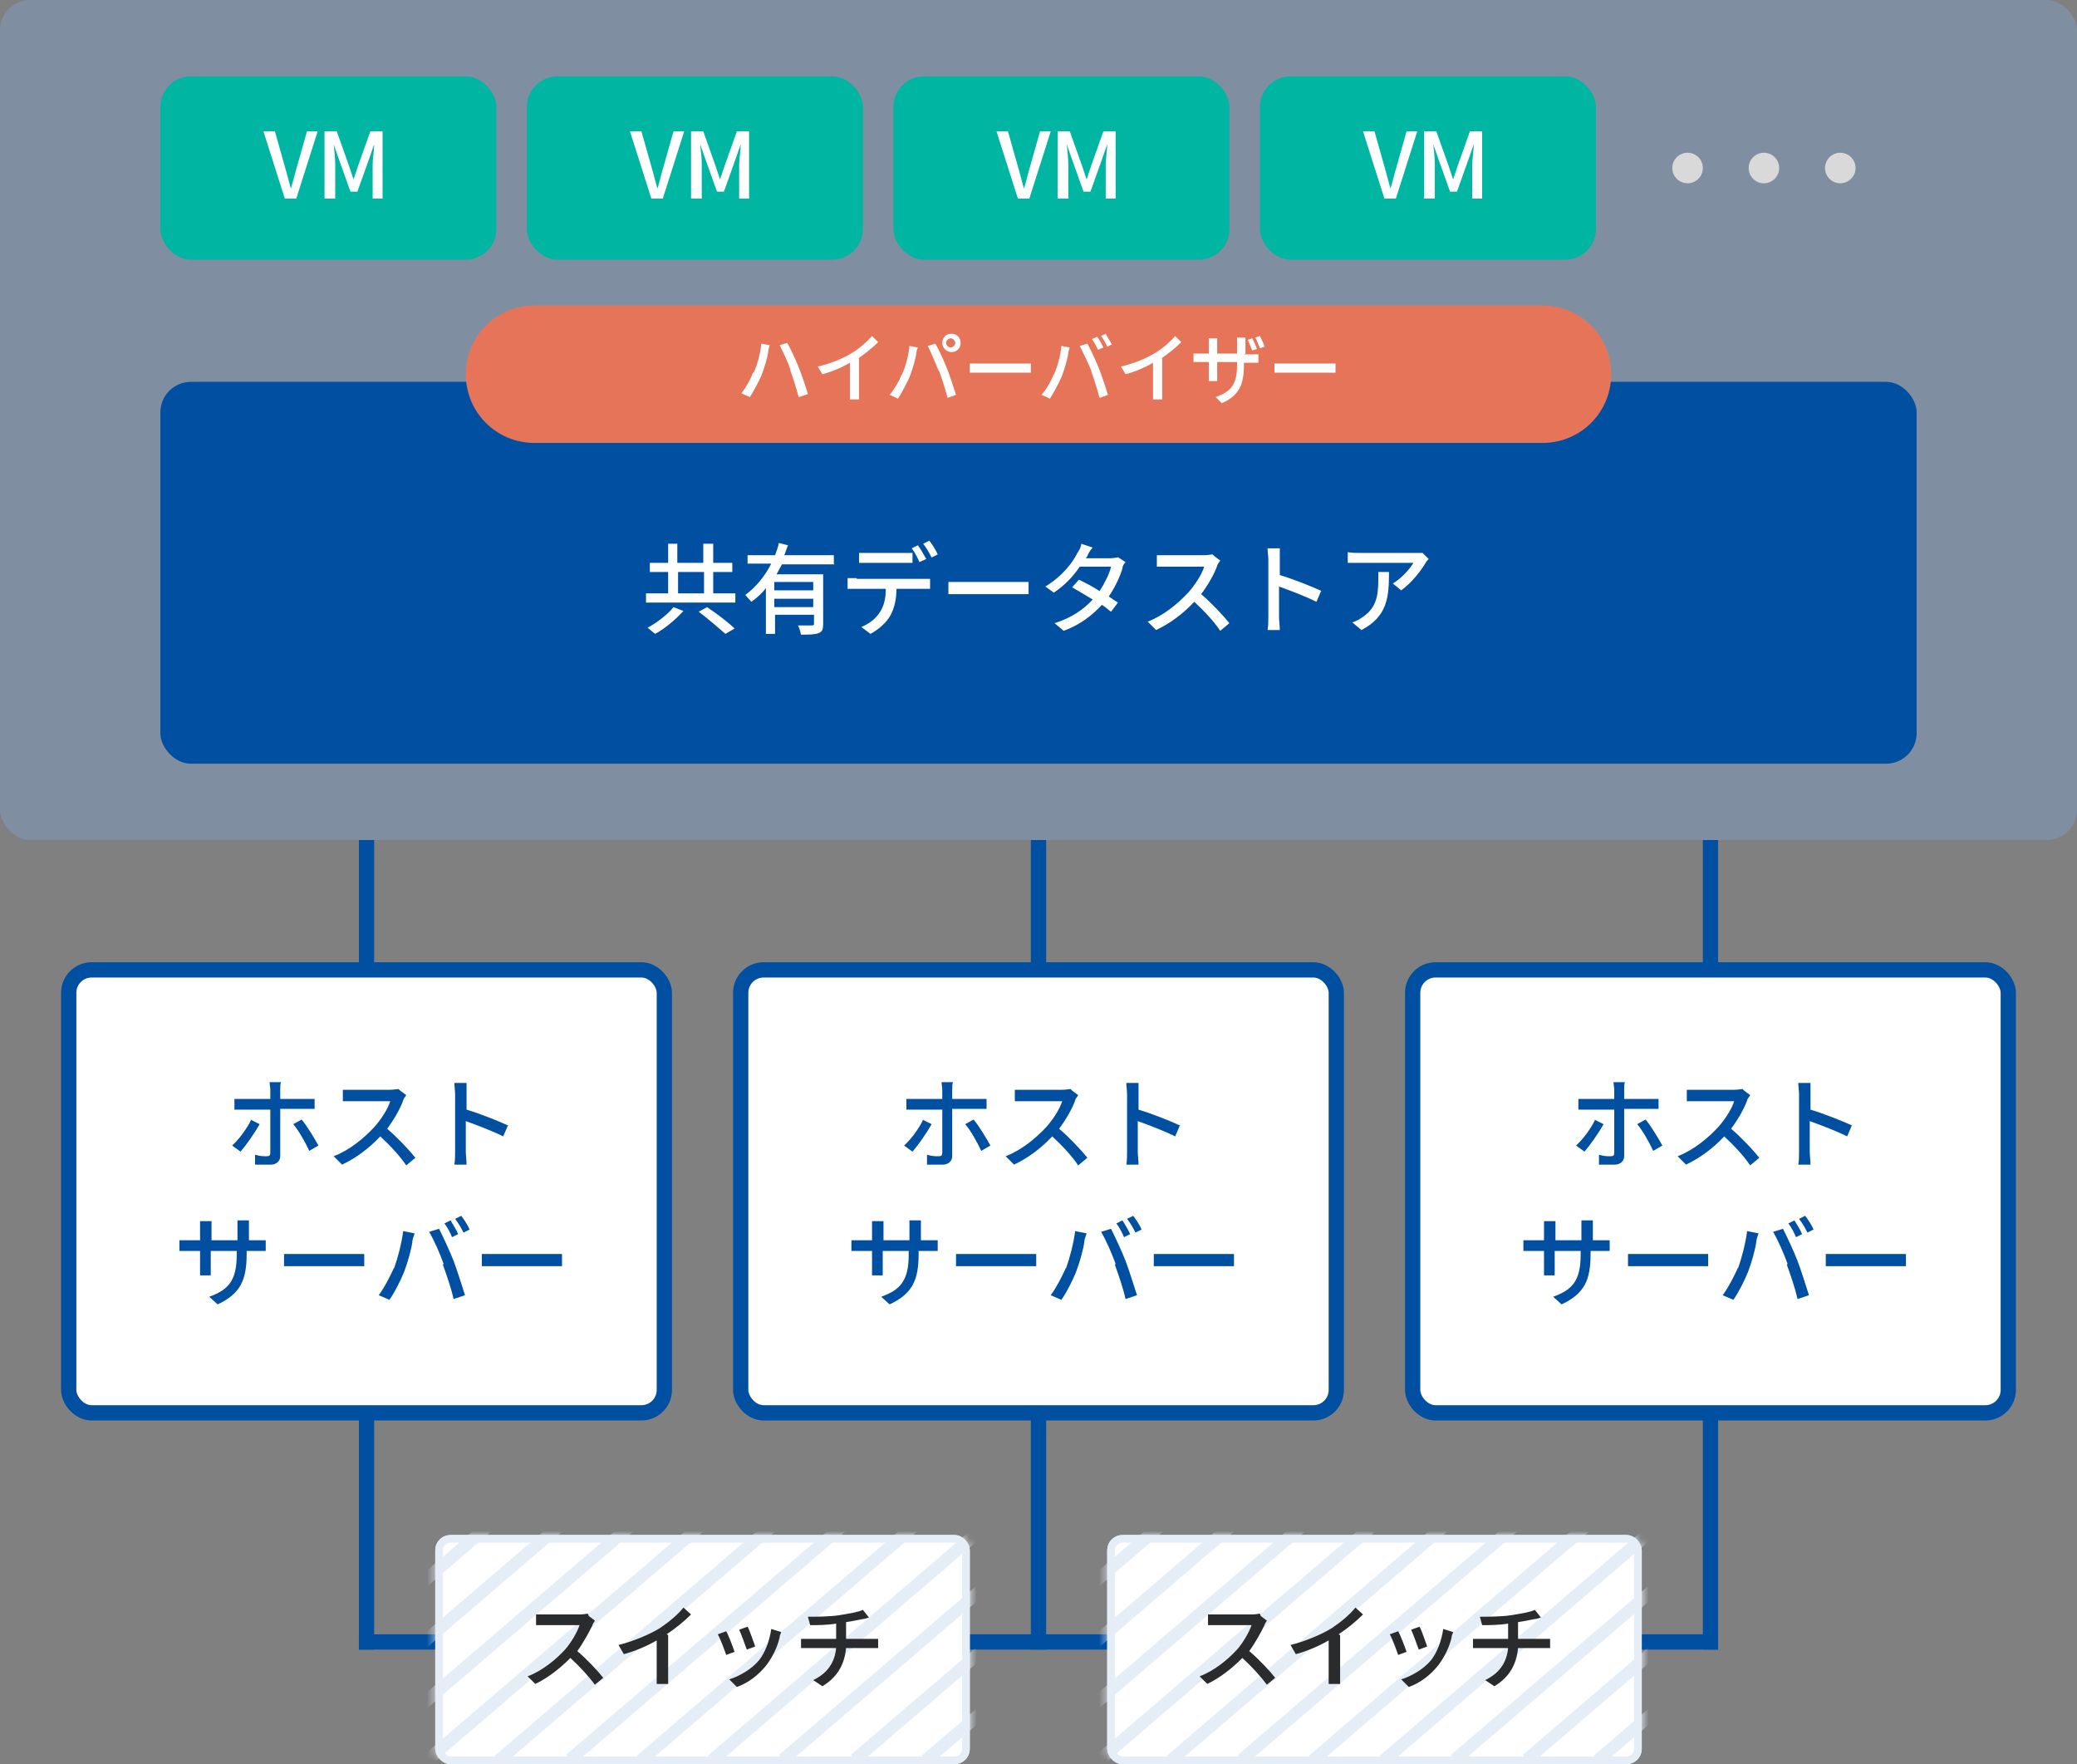 <?xml version="1.0" encoding="UTF-8"?>
<svg id="_レイヤー_1" data-name="レイヤー_1" xmlns="http://www.w3.org/2000/svg" width="272" height="231" version="1.1" xmlns:xlink="http://www.w3.org/1999/xlink" viewBox="0 0 272 231">
  <rect x="0" y="0" width="272" height="231" fill="#808080" stroke="none"/>
  <!-- Generator: Adobe Illustrator 29.3.1, SVG Export Plug-In . SVG Version: 2.1.0 Build 151)  -->
  <defs>
    <style>
      .st0 {
        fill: #e67459;
      }

      .st1 {
        mask: url(#mask-1);
      }

      .st2, .st3 {
        fill: #fff;
      }

      .st4 {
        mask: url(#mask);
      }

      .st3 {
        stroke: #004fa1;
        stroke-width: 2px;
      }

      .st5 {
        fill: #004fa1;
      }

      .st6 {
        fill: #00b5a1;
      }

      .st7 {
        fill: #e5edf6;
      }

      .st8 {
        fill: #7f8fa1;
      }

      .st9 {
        fill: #292b2d;
      }

      .st10 {
        fill: none;
        stroke: #e5edf6;
      }

      .st11 {
        fill: #d9d9d9;
      }
    </style>
    <mask id="mask" x="-9.6" y="168" width="203.7" height="63" maskUnits="userSpaceOnUse">
      <g id="mask0_2654_125261">
        <rect class="st6" x="57" y="201" width="70" height="30" rx="2" ry="2"/>
      </g>
    </mask>
    <mask id="mask-1" x="78.4" y="168" width="203.7" height="63" maskUnits="userSpaceOnUse">
      <g id="mask1_2654_125261">
        <rect class="st6" x="145" y="201" width="70" height="30" rx="2" ry="2"/>
      </g>
    </mask>
  </defs>
  <rect class="st5" x="47" y="38" width="2" height="178"/>
  <rect class="st5" x="135" y="38" width="2" height="178"/>
  <rect class="st5" x="223" y="38" width="2" height="178"/>
  <rect class="st5" x="47" y="214" width="178" height="2"/>
  <rect class="st8" width="272" height="110" rx="4" ry="4"/>
  <rect class="st5" x="21" y="50" width="230" height="50" rx="4" ry="4"/>
  <path class="st2" d="M88.2,79.5c-.7.9-2.1,2-3.4,2.7.3.2.7.6,1,.8,1.3-.7,2.7-1.9,3.7-3l-1.3-.5ZM91.5,80.1c1.2.9,2.7,2.2,3.5,2.9l1.2-.7c-.8-.8-2.4-2-3.6-2.8l-1.1.6ZM88.8,74.9h3.4v2.8h-3.4v-2.8ZM93.4,77.7v-2.8h2.5v-1.2h-2.5v-2.5h-1.3v2.5h-3.4v-2.5h-1.2v2.5h-2.4v1.2h2.4v2.8h-2.9v1.2h11.7v-1.2h-2.9ZM106.5,77.3h-5.1v-1.1h5.1v1.1ZM101.4,79.5v-1.1h5.1v1.1h-5.1ZM109.2,73.8v-1.1h-6.5c.2-.4.3-.9.5-1.3l-1.2-.3c-.1.5-.3,1.1-.5,1.6h-3.6v1.1h3.1c-.8,1.6-2,3.1-3.4,4.1.2.2.6.7.8.9.7-.5,1.4-1.1,1.9-1.8v6h1.2v-2.5h5.1v1.1c0,.2,0,.3-.3.3-.2,0-1,0-1.8,0,.2.3.3.8.4,1.2,1.1,0,1.8,0,2.3-.2.5-.2.6-.5.6-1.2v-6.5h-6.1c.2-.4.5-.9.7-1.3h6.9ZM121.3,73.2c-.3-.5-.7-1.3-1.1-1.8l-.8.4c.4.5.8,1.3,1,1.8l.9-.4ZM118.2,73.7c.4,0,.9,0,1.3,0v-1.3c-.4,0-.9,0-1.3,0h-4.4c-.4,0-.9,0-1.3,0v1.3c.4,0,.8,0,1.3,0h4.4ZM112.2,75.7c-.4,0-.8,0-1.2,0v1.4c.4,0,.8,0,1.2,0h3.8c0,1.2-.2,2.2-.8,3.1-.5.8-1.4,1.5-2.4,1.9l1.2.9c1.1-.6,2.1-1.5,2.6-2.4.5-.9.8-2.1.8-3.5h3.3c.3,0,.8,0,1.1,0v-1.3c-.3,0-.8,0-1.1,0h-8.5ZM120.9,71.2c.4.5.8,1.2,1.1,1.8l.8-.4c-.2-.5-.7-1.3-1.1-1.8l-.8.4ZM124.3,77.8c.4,0,1.2,0,1.9,0h7.1c.6,0,1.2,0,1.4,0v-1.6c-.3,0-.8,0-1.5,0h-7.1c-.7,0-1.5,0-1.9,0v1.6ZM146.4,73c-.2,0-.6.1-1,.1h-3.2l.2-.3c.1-.3.4-.8.7-1.1l-1.5-.5c0,.4-.3.9-.5,1.2-.6,1.2-1.9,3-4.2,4.4l1.1.8c1.4-.9,2.6-2.2,3.4-3.4h4.1c-.2.9-.8,2.1-1.5,3.2-.9-.6-1.9-1.1-2.7-1.5l-.9,1c.7.4,1.7,1,2.7,1.6-1.1,1.2-2.7,2.4-5,3.1l1.2,1c2.2-.8,3.8-2.1,5-3.4.5.3.9.7,1.2.9l.9-1.2c-.3-.2-.8-.5-1.2-.8.9-1.3,1.5-2.7,1.8-3.7,0-.3.2-.6.4-.8l-1.1-.7ZM158.8,72.6c-.2,0-.6.1-1.1.1h-4.8c-.4,0-1.2,0-1.4,0v1.5c.2,0,.9,0,1.4,0h4.8c-.3,1-1.2,2.4-2.1,3.4-1.3,1.4-3.2,3-5.3,3.8l1.1,1.1c1.9-.9,3.6-2.2,5-3.7,1.3,1.2,2.6,2.6,3.4,3.8l1.2-1c-.8-1-2.4-2.7-3.7-3.8.9-1.2,1.7-2.6,2.1-3.7,0-.2.3-.5.4-.7l-.8-.6ZM173.1,77.4c-1.3-.6-3.8-1.6-5.5-2.1v-2c0-.5,0-1,0-1.5h-1.6c0,.4.1,1,.1,1.5v7.5c0,.5,0,1.2-.1,1.7h1.6c0-.5-.1-1.3-.1-1.7v-4c1.4.5,3.5,1.3,4.9,2l.6-1.4ZM180.5,74.9c0,.4,0,.7,0,1,0,2.2-.3,3.8-2.2,5-.4.3-.9.5-1.2.6l1.2,1c3.4-1.8,3.6-4.3,3.6-7.6h-1.5ZM186.4,72.4c-.2,0-.8,0-1.1,0h-7.3c-.5,0-1,0-1.5-.1v1.4c.6,0,1,0,1.5,0h7.1c-.4.7-1.5,2-2.7,2.7l1.1.9c1.4-1,2.6-2.6,3.2-3.6.1-.2.3-.4.4-.5l-.8-.8Z"/>
  <path class="st0" d="M70,40h132c5,0,9,4,9,9h0c0,5-4,9-9,9H70c-5,0-9-4-9-9h0c0-5,4-9,9-9Z"/>
  <path class="st2" d="M98.6,48.8c-.3.9-.9,1.9-1.5,2.7l1.1.5c.5-.8,1.1-1.9,1.5-2.8.4-1,.8-2.4.9-3.1,0-.2.1-.6.2-.9l-1.1-.2c-.1,1.2-.5,2.7-1,3.8ZM103.5,48.5c.4,1.1.8,2.4,1.1,3.5l1.2-.4c-.3-1-.8-2.5-1.2-3.5-.4-1-1.1-2.5-1.5-3.2l-1,.3c.4.8,1.1,2.2,1.4,3.2ZM112.3,47c1-.7,1.9-1.4,2.7-2.2l-.8-.8c-.6.7-1.6,1.6-2.6,2.2-1.1.7-2.8,1.4-4.5,1.8l.6,1c1.2-.3,2.6-.9,3.6-1.5v3.6c0,.4,0,1,0,1.2h1.2c0-.2,0-.8,0-1.2v-4.2ZM123.9,44.9c0-.3.3-.6.6-.6s.6.3.6.6-.3.6-.6.6-.6-.3-.6-.6ZM123.4,44.9c0,.6.5,1.2,1.2,1.2s1.2-.5,1.2-1.2-.5-1.2-1.2-1.2-1.2.5-1.2,1.2ZM118.1,49c-.3.8-.9,1.9-1.6,2.7l1.1.5c.5-.8,1.1-1.9,1.5-2.8.4-1,.8-2.4.9-3.1,0-.2.1-.6.2-.8l-1.1-.2c-.1,1.2-.5,2.7-1,3.8ZM123,48.6c.4,1.1.8,2.4,1.1,3.5l1.1-.4c-.3-.9-.8-2.5-1.2-3.5-.4-1-1.1-2.5-1.5-3.2l-1,.3c.4.8,1,2.2,1.4,3.2ZM127,48.8c.3,0,.9,0,1.5,0h5.4c.4,0,.9,0,1.1,0v-1.2c-.2,0-.6,0-1.1,0h-5.4c-.5,0-1.2,0-1.5,0v1.2ZM143.7,44.1l-.7.3c.3.4.6,1,.8,1.4l.7-.3c-.2-.4-.5-1-.8-1.4ZM144.8,43.7l-.6.3c.3.4.6.9.8,1.4l.6-.3c-.2-.4-.6-1-.8-1.4ZM138,49c-.3.8-.9,1.9-1.6,2.7l1.1.5c.5-.8,1.1-1.9,1.5-2.8.4-1,.8-2.4.9-3.1,0-.2.1-.6.2-.8l-1.1-.2c-.1,1.2-.5,2.7-1,3.8ZM142.9,48.6c.4,1.1.8,2.4,1.1,3.5l1.1-.4c-.3-.9-.8-2.5-1.2-3.5-.4-1-1.1-2.5-1.5-3.2l-1,.3c.4.8,1.1,2.2,1.5,3.2ZM152,47c1-.7,1.9-1.4,2.7-2.2l-.8-.8c-.6.7-1.6,1.6-2.6,2.2-1.1.7-2.8,1.4-4.5,1.8l.6,1c1.2-.3,2.6-.9,3.6-1.5v3.6c0,.4,0,1,0,1.2h1.2c0-.2,0-.8,0-1.2v-4.2ZM165.6,45.4c-.1-.4-.4-1-.6-1.4l-.6.2c.2.4.4.9.6,1.4l.6-.2ZM164.6,45.7c-.1-.4-.4-1-.6-1.4l-.6.2c.2.4.4,1,.6,1.4l.6-.2ZM163.1,46.3v-1.2c0-.4,0-.7,0-.9h-1.1c0,.1,0,.5,0,.9v1.2h-2.6v-1.2c0-.4,0-.7,0-.8h-1.1c0,.1,0,.5,0,.8v1.2h-1c-.5,0-.9,0-1,0v1.1c.2,0,.6,0,1,0h1v1.5c0,.4,0,.8,0,1h1.1c0-.1,0-.6,0-1v-1.5h2.6v.4c0,2.7-.9,3.5-2.8,4.2l.8.8c2.3-1,2.9-2.5,2.9-5v-.3h.9c.5,0,.8,0,1,0v-1.1c-.2,0-.5,0-1,0h-.9ZM166.9,48.8c.3,0,.9,0,1.5,0h5.4c.4,0,.9,0,1.1,0v-1.2c-.2,0-.6,0-1.1,0h-5.4c-.5,0-1.2,0-1.5,0v1.2Z"/>
  <rect class="st6" x="21" y="10" width="44" height="24" rx="4" ry="4"/>
  <path class="st2" d="M37.2,26h1.6l2.8-8.8h-1.4l-1.3,4.6c-.3,1-.5,1.9-.8,2.9h0c-.3-1-.5-1.9-.8-2.9l-1.3-4.6h-1.5l2.8,8.8ZM42.7,26h1.2v-4.4c0-.8-.1-1.9-.2-2.7h0l.7,2,1.5,4.2h.9l1.5-4.2.7-2h0c0,.8-.2,1.9-.2,2.7v4.4h1.3v-8.8h-1.6l-1.6,4.5c-.2.6-.4,1.2-.6,1.8h0c-.2-.6-.4-1.2-.6-1.8l-1.6-4.5h-1.6v8.8Z"/>
  <rect class="st6" x="69" y="10" width="44" height="24" rx="4" ry="4"/>
  <path class="st2" d="M85.2,26h1.6l2.8-8.8h-1.4l-1.3,4.6c-.3,1-.5,1.9-.8,2.9h0c-.3-1-.5-1.9-.8-2.9l-1.3-4.6h-1.5l2.8,8.8ZM90.7,26h1.2v-4.4c0-.8-.1-1.9-.2-2.7h0l.7,2,1.5,4.2h.9l1.5-4.2.7-2h0c0,.8-.2,1.9-.2,2.7v4.4h1.3v-8.8h-1.6l-1.6,4.5c-.2.6-.4,1.2-.6,1.8h0c-.2-.6-.4-1.2-.6-1.8l-1.6-4.5h-1.6v8.8Z"/>
  <rect class="st6" x="117" y="10" width="44" height="24" rx="4" ry="4"/>
  <rect class="st6" x="165" y="10" width="44" height="24" rx="4" ry="4"/>
  <path class="st2" d="M133.2,26h1.6l2.8-8.8h-1.4l-1.3,4.6c-.3,1-.5,1.9-.8,2.9h0c-.3-1-.5-1.9-.8-2.9l-1.3-4.6h-1.5l2.8,8.8ZM138.7,26h1.2v-4.4c0-.8-.1-1.9-.2-2.7h0l.7,2,1.5,4.2h.9l1.5-4.2.7-2h0c0,.8-.2,1.9-.2,2.7v4.4h1.3v-8.8h-1.6l-1.6,4.5c-.2.6-.4,1.2-.6,1.8h0c-.2-.6-.4-1.2-.6-1.8l-1.6-4.5h-1.6v8.8Z"/>
  <path class="st2" d="M181.2,26h1.6l2.8-8.8h-1.4l-1.3,4.6c-.3,1-.5,1.9-.8,2.9h0c-.3-1-.5-1.9-.8-2.9l-1.3-4.6h-1.5l2.8,8.8ZM186.7,26h1.2v-4.4c0-.8-.1-1.9-.2-2.7h0l.7,2,1.5,4.2h.9l1.5-4.2.7-2h0c0,.8-.2,1.9-.2,2.7v4.4h1.3v-8.8h-1.6l-1.6,4.5c-.2.6-.4,1.2-.6,1.8h0c-.2-.6-.4-1.2-.6-1.8l-1.6-4.5h-1.6v8.8Z"/>
  <circle class="st11" cx="221" cy="22" r="2"/>
  <circle class="st11" cx="231" cy="22" r="2"/>
  <circle class="st11" cx="241" cy="22" r="2"/>
  <rect class="st3" x="9" y="127" width="78" height="58" rx="3" ry="3"/>
  <path class="st5" d="M32.9,146.6c-.5,1.1-1.6,2.6-2.5,3.4l1.1.8c.7-.8,1.9-2.5,2.5-3.6l-1.2-.6ZM40.1,145.2c.3,0,.8,0,1.1,0v-1.3c-.3,0-.8,0-1.2,0h-3.3v-1.2c0-.3,0-.8.1-1h-1.5c0,.2.1.7.1,1v1.2h-3.5c-.4,0-.8,0-1.2,0v1.4c.4,0,.8,0,1.2,0h3.5c0,.7,0,5,0,5.6,0,.4-.1.5-.5.5s-.9,0-1.5-.2v1.3c.7,0,1.5,0,2.1,0s1.2-.4,1.2-1.1v-6.2h3.3ZM38.4,147.2c.7.8,1.6,2.4,2.1,3.5l1.2-.7c-.5-.9-1.5-2.6-2.2-3.4l-1.1.6ZM52.2,142.6c-.2,0-.7.1-1.1.1h-4.8c-.4,0-1.2,0-1.4,0v1.5c.2,0,.9,0,1.4,0h4.8c-.3,1-1.2,2.4-2.1,3.4-1.3,1.4-3.2,3-5.3,3.8l1.1,1.1c1.9-.9,3.6-2.2,5-3.7,1.3,1.2,2.6,2.6,3.4,3.8l1.2-1c-.8-1-2.4-2.7-3.7-3.8.9-1.2,1.7-2.6,2.1-3.7,0-.2.3-.5.4-.7l-.8-.6ZM66.6,147.4c-1.3-.6-3.8-1.6-5.5-2.1v-2c0-.5,0-1,0-1.5h-1.6c0,.4.1,1,.1,1.5v7.5c0,.5,0,1.2-.1,1.7h1.6c0-.5-.1-1.3-.1-1.7v-4c1.4.5,3.5,1.3,4.9,2l.6-1.4ZM32.6,162.4v-1.5c0-.5,0-.9,0-1.1h-1.5c0,.2,0,.6,0,1.1v1.5h-3.4v-1.5c0-.5,0-.9,0-1h-1.5c0,.2,0,.6,0,1v1.5h-1.3c-.6,0-1.2,0-1.4,0v1.4c.2,0,.7,0,1.4,0h1.3v1.9c0,.5,0,1.1,0,1.3h1.4c0-.2,0-.7,0-1.3v-1.9h3.4v.5c0,3.4-1.1,4.6-3.6,5.5l1.1,1c3-1.4,3.8-3.2,3.8-6.6v-.4h1.2c.6,0,1.1,0,1.3,0v-1.4c-.3,0-.7,0-1.3,0h-1.2ZM37.3,165.8c.4,0,1.2,0,1.9,0h7.1c.6,0,1.2,0,1.4,0v-1.6c-.3,0-.8,0-1.5,0h-7.1c-.7,0-1.5,0-1.9,0v1.6ZM59,159.8l-.8.4c.4.5.8,1.3,1,1.8l.8-.4c-.2-.5-.7-1.3-1-1.8ZM60.4,159.2l-.8.4c.4.5.8,1.2,1.1,1.8l.8-.4c-.2-.5-.7-1.3-1.1-1.8ZM51.6,166c-.5,1.1-1.2,2.5-2,3.6l1.4.6c.7-1,1.4-2.4,1.9-3.6.5-1.3,1-3.1,1.1-4,0-.3.2-.8.3-1.1l-1.5-.3c-.2,1.6-.7,3.5-1.2,4.9ZM58,165.6c.5,1.4,1.1,3.1,1.4,4.5l1.5-.5c-.4-1.2-1-3.2-1.5-4.5-.5-1.3-1.4-3.2-1.9-4.2l-1.3.4c.6,1,1.4,2.8,1.9,4.2ZM63.2,165.8c.4,0,1.2,0,1.9,0h7.1c.6,0,1.2,0,1.4,0v-1.6c-.3,0-.8,0-1.5,0h-7.1c-.7,0-1.5,0-1.9,0v1.6Z"/>
  <rect class="st3" x="97" y="127" width="78" height="58" rx="3" ry="3"/>
  <path class="st5" d="M120.9,146.6c-.5,1.1-1.6,2.6-2.5,3.4l1.1.8c.7-.8,1.9-2.5,2.5-3.6l-1.2-.6ZM128.1,145.2c.3,0,.8,0,1.1,0v-1.3c-.3,0-.8,0-1.2,0h-3.3v-1.2c0-.3,0-.8.1-1h-1.5c0,.2.1.7.1,1v1.2h-3.5c-.4,0-.8,0-1.2,0v1.4c.4,0,.8,0,1.2,0h3.5c0,.7,0,5,0,5.6,0,.4-.1.5-.5.5s-.9,0-1.5-.2v1.3c.7,0,1.5,0,2.1,0s1.2-.4,1.2-1.1v-6.2h3.3ZM126.4,147.2c.7.8,1.6,2.4,2.1,3.5l1.2-.7c-.5-.9-1.5-2.6-2.2-3.4l-1.1.6ZM140.2,142.6c-.2,0-.6.1-1.1.1h-4.8c-.4,0-1.2,0-1.4,0v1.5c.2,0,.9,0,1.4,0h4.8c-.3,1-1.2,2.4-2.1,3.4-1.3,1.4-3.2,3-5.3,3.8l1.1,1.1c1.9-.9,3.6-2.2,5-3.7,1.3,1.2,2.6,2.6,3.4,3.8l1.2-1c-.8-1-2.4-2.7-3.7-3.8.9-1.2,1.7-2.6,2.1-3.7,0-.2.3-.5.4-.7l-.8-.6ZM154.6,147.4c-1.3-.6-3.8-1.6-5.5-2.1v-2c0-.5,0-1,0-1.5h-1.6c0,.4.1,1,.1,1.5v7.5c0,.5,0,1.2-.1,1.7h1.6c0-.5-.1-1.3-.1-1.7v-4c1.4.5,3.5,1.3,4.9,2l.6-1.4ZM120.6,162.4v-1.5c0-.5,0-.9,0-1.1h-1.5c0,.2,0,.6,0,1.1v1.5h-3.4v-1.5c0-.5,0-.9,0-1h-1.5c0,.2,0,.6,0,1v1.5h-1.3c-.6,0-1.2,0-1.4,0v1.4c.2,0,.7,0,1.4,0h1.3v1.9c0,.5,0,1.1,0,1.3h1.4c0-.2,0-.7,0-1.3v-1.9h3.4v.5c0,3.4-1.1,4.6-3.6,5.5l1.1,1c3-1.4,3.8-3.2,3.8-6.6v-.4h1.2c.6,0,1.1,0,1.3,0v-1.4c-.3,0-.7,0-1.3,0h-1.2ZM125.3,165.8c.4,0,1.2,0,1.9,0h7.1c.6,0,1.2,0,1.4,0v-1.6c-.3,0-.8,0-1.5,0h-7.1c-.7,0-1.5,0-1.9,0v1.6ZM147,159.8l-.8.4c.4.5.8,1.3,1,1.8l.8-.4c-.2-.5-.7-1.3-1-1.8ZM148.4,159.2l-.8.4c.4.5.8,1.2,1.1,1.8l.8-.4c-.2-.5-.7-1.3-1.1-1.8ZM139.6,166c-.5,1.1-1.2,2.5-2,3.6l1.4.6c.7-1,1.4-2.4,1.9-3.6.5-1.3,1-3.1,1.1-4,0-.3.2-.8.3-1.1l-1.5-.3c-.2,1.6-.7,3.5-1.2,4.9ZM146,165.6c.5,1.4,1.1,3.1,1.4,4.5l1.5-.5c-.4-1.2-1-3.2-1.5-4.5-.5-1.3-1.4-3.2-1.9-4.2l-1.3.4c.6,1,1.4,2.8,1.9,4.2ZM151.2,165.8c.4,0,1.2,0,1.9,0h7.1c.6,0,1.2,0,1.4,0v-1.6c-.3,0-.8,0-1.5,0h-7.1c-.7,0-1.5,0-1.9,0v1.6Z"/>
  <rect class="st3" x="185" y="127" width="78" height="58" rx="3" ry="3"/>
  <path class="st5" d="M208.9,146.6c-.5,1.1-1.6,2.6-2.5,3.4l1.1.8c.7-.8,1.9-2.5,2.5-3.6l-1.2-.6ZM216.1,145.2c.3,0,.8,0,1.1,0v-1.3c-.3,0-.8,0-1.2,0h-3.3v-1.2c0-.3,0-.8.1-1h-1.5c0,.2.1.7.1,1v1.2h-3.5c-.4,0-.8,0-1.2,0v1.4c.4,0,.8,0,1.2,0h3.5c0,.7,0,5,0,5.6,0,.4-.1.5-.5.5s-.9,0-1.5-.2v1.3c.7,0,1.5,0,2.1,0s1.2-.4,1.2-1.1v-6.2h3.3ZM214.4,147.2c.7.8,1.6,2.4,2.1,3.5l1.2-.7c-.5-.9-1.5-2.6-2.2-3.4l-1.1.6ZM228.2,142.6c-.2,0-.6.1-1.1.1h-4.8c-.4,0-1.2,0-1.4,0v1.5c.2,0,.9,0,1.4,0h4.8c-.3,1-1.2,2.4-2.1,3.4-1.3,1.4-3.2,3-5.3,3.8l1.1,1.1c1.9-.9,3.6-2.2,5-3.7,1.3,1.2,2.6,2.6,3.4,3.8l1.2-1c-.8-1-2.4-2.7-3.7-3.8.9-1.2,1.7-2.6,2.1-3.7,0-.2.3-.5.4-.7l-.8-.6ZM242.6,147.4c-1.3-.6-3.8-1.6-5.5-2.1v-2c0-.5,0-1,0-1.5h-1.6c0,.4.1,1,.1,1.5v7.5c0,.5,0,1.2-.1,1.7h1.6c0-.5-.1-1.3-.1-1.7v-4c1.4.5,3.5,1.3,4.9,2l.6-1.4ZM208.6,162.4v-1.5c0-.5,0-.9,0-1.1h-1.5c0,.2,0,.6,0,1.1v1.5h-3.4v-1.5c0-.5,0-.9,0-1h-1.5c0,.2,0,.6,0,1v1.5h-1.3c-.6,0-1.2,0-1.4,0v1.4c.2,0,.7,0,1.4,0h1.3v1.9c0,.5,0,1.1,0,1.3h1.4c0-.2,0-.7,0-1.3v-1.9h3.4v.5c0,3.4-1.1,4.6-3.6,5.5l1.1,1c3-1.4,3.8-3.2,3.8-6.6v-.4h1.2c.6,0,1.1,0,1.3,0v-1.4c-.3,0-.7,0-1.3,0h-1.2ZM213.3,165.8c.4,0,1.2,0,1.9,0h7.1c.6,0,1.2,0,1.4,0v-1.6c-.3,0-.8,0-1.5,0h-7.1c-.7,0-1.5,0-1.9,0v1.6ZM235,159.8l-.8.4c.4.5.8,1.3,1,1.8l.8-.4c-.2-.5-.7-1.3-1-1.8ZM236.4,159.2l-.8.4c.4.5.8,1.2,1.1,1.8l.8-.4c-.2-.5-.7-1.3-1.1-1.8ZM227.6,166c-.5,1.1-1.2,2.5-2,3.6l1.4.6c.7-1,1.4-2.4,1.9-3.6.5-1.3,1-3.1,1.1-4,0-.3.2-.8.3-1.1l-1.5-.3c-.2,1.6-.7,3.5-1.2,4.9ZM234,165.6c.5,1.4,1.1,3.1,1.4,4.5l1.5-.5c-.4-1.2-1-3.2-1.5-4.5-.5-1.3-1.4-3.2-1.9-4.2l-1.3.4c.6,1,1.4,2.8,1.9,4.2ZM239.2,165.8c.4,0,1.2,0,1.9,0h7.1c.6,0,1.2,0,1.4,0v-1.6c-.3,0-.8,0-1.5,0h-7.1c-.7,0-1.5,0-1.9,0v1.6Z"/>
  <rect class="st2" x="57" y="201" width="70" height="30" rx="2" ry="2"/>
  <g class="st4">
    <g>
      <path class="st7" d="M62.5,168L-9.6,229.9l1.2,1.1,72.2-61.9-1.2-1.1Z"/>
      <path class="st7" d="M71.8,168L-.3,229.9l1.2,1.1,72.2-61.8-1.2-1.1Z"/>
      <path class="st7" d="M81.1,168L9,229.9l1.2,1.1,72.2-61.9-1.2-1.1Z"/>
      <path class="st7" d="M90.4,168l-72.2,61.8,1.2,1.1,72.2-61.9-1.2-1.1Z"/>
      <path class="st7" d="M99.8,168l-72.2,61.9,1.2,1.1,72.2-61.9-1.2-1.1Z"/>
      <path class="st7" d="M109.1,168l-72.2,61.9,1.2,1.1,72.2-61.9-1.2-1.1Z"/>
      <path class="st7" d="M118.4,168l-72.2,61.9,1.2,1.1,72.2-61.9-1.2-1.1Z"/>
      <path class="st7" d="M127.7,168l-72.2,61.8,1.2,1.1,72.2-61.9-1.2-1.1Z"/>
      <path class="st7" d="M137,168l-72.2,61.9,1.2,1.1,72.2-61.9-1.2-1.1Z"/>
      <path class="st7" d="M146.3,168l-72.2,61.8,1.2,1.1,72.2-61.9-1.2-1.1Z"/>
      <path class="st7" d="M155.6,168l-72.2,61.9,1.2,1.1,72.2-61.9-1.2-1.1Z"/>
      <path class="st7" d="M164.9,168l-72.2,61.9,1.2,1.1,72.2-61.9-1.2-1.1Z"/>
      <path class="st7" d="M174.2,168l-72.2,61.8,1.2,1.1,72.2-61.9-1.2-1.1Z"/>
      <path class="st7" d="M183.6,168l-72.2,61.8,1.2,1.1,72.2-61.9-1.2-1.1Z"/>
      <path class="st7" d="M192.9,168l-72.2,61.9,1.2,1.1,72.2-61.9-1.2-1.1Z"/>
    </g>
  </g>
  <rect class="st10" x="57.5" y="201.5" width="69" height="29" rx="1.5" ry="1.5"/>
  <path class="st9" d="M77,211.3c-.2,0-.6.1-1,.1h-4.5c-.4,0-1.1,0-1.3,0v1.4c.2,0,.8,0,1.3,0h4.4c-.3.9-1.1,2.3-1.9,3.2-1.2,1.3-3,2.8-4.9,3.5l1,1c1.7-.8,3.3-2.1,4.6-3.4,1.2,1.1,2.4,2.4,3.2,3.5l1.1-.9c-.7-.9-2.2-2.5-3.4-3.5.8-1.1,1.5-2.4,2-3.4,0-.2.3-.5.3-.6l-.8-.6ZM87.3,214c1.2-.8,2.3-1.7,3.2-2.6l-1-.9c-.7.9-1.9,1.9-3.1,2.7-1.3.8-3.4,1.7-5.4,2.2l.7,1.2c1.5-.4,3.1-1.1,4.3-1.8v4.3c0,.5,0,1.2,0,1.4h1.5c0-.3,0-.9,0-1.4v-5ZM97.9,213l-1.1.4c.3.6.8,2.1,1,2.6l1.1-.4c-.2-.5-.7-2.1-1-2.6ZM101,213.3c-.2,1.5-.8,3.1-1.6,4.1-1,1.2-2.6,2.1-3.9,2.5l1,1c1.4-.5,2.8-1.5,3.9-2.9.8-1.1,1.4-2.3,1.7-3.6,0-.2.1-.4.2-.7l-1.3-.4ZM95.1,213.6l-1.1.4c.3.5.9,2.1,1.1,2.7l1.1-.4c-.2-.6-.8-2.2-1.1-2.7ZM110.8,214.5v-2.1c.8-.1,1.6-.3,2.2-.4.2,0,.5-.1.8-.2l-.8-1c-.6.3-1.9.5-3.1.7-1.3.2-3.2.2-4.1.2l.3,1.1c.9,0,2.2,0,3.4-.2v2h-3.5c-.4,0-.8,0-1.1,0v1.2c.3,0,.7,0,1.1,0h3.5c-.2,2-1.2,3.3-3,4.2l1.2.8c2-1.2,2.9-2.9,3.1-5h3.2c.3,0,.7,0,1,0v-1.2c-.3,0-.8,0-1,0h-3.2Z"/>
  <rect class="st2" x="145" y="201" width="70" height="30" rx="2" ry="2"/>
  <g class="st1">
    <g>
      <path class="st7" d="M150.5,168l-72.2,61.8,1.2,1.1,72.2-61.9-1.2-1.1Z"/>
      <path class="st7" d="M159.8,168l-72.2,61.9,1.2,1.1,72.2-61.8-1.2-1.1Z"/>
      <path class="st7" d="M169.1,168l-72.2,61.8,1.2,1.1,72.2-61.9-1.2-1.1Z"/>
      <path class="st7" d="M178.4,168l-72.2,61.8,1.2,1.1,72.2-61.9-1.2-1.1Z"/>
      <path class="st7" d="M187.8,168l-72.2,61.9,1.2,1.1,72.2-61.9-1.2-1.1Z"/>
      <path class="st7" d="M197.1,168l-72.2,61.9,1.2,1.1,72.2-61.9-1.2-1.1Z"/>
      <path class="st7" d="M206.4,168l-72.2,61.9,1.2,1.1,72.2-61.9-1.2-1.1Z"/>
      <path class="st7" d="M215.7,168l-72.2,61.8,1.2,1.1,72.2-61.9-1.2-1.1Z"/>
      <path class="st7" d="M225,168l-72.2,61.9,1.2,1.1,72.2-61.9-1.2-1.1Z"/>
      <path class="st7" d="M234.3,168l-72.2,61.8,1.2,1.1,72.2-61.9-1.2-1.1Z"/>
      <path class="st7" d="M243.6,168l-72.2,61.9,1.2,1.1,72.2-61.9-1.2-1.1Z"/>
      <path class="st7" d="M252.9,168l-72.2,61.9,1.2,1.1,72.2-61.9-1.2-1.1Z"/>
      <path class="st7" d="M262.2,168l-72.2,61.8,1.2,1.1,72.2-61.9-1.2-1.1Z"/>
      <path class="st7" d="M271.6,168l-72.2,61.8,1.2,1.1,72.2-61.9-1.2-1.1Z"/>
      <path class="st7" d="M280.9,168l-72.2,61.9,1.2,1.1,72.2-61.9-1.2-1.1Z"/>
    </g>
  </g>
  <rect class="st10" x="145.5" y="201.5" width="69" height="29" rx="1.5" ry="1.5"/>
  <path class="st9" d="M165,211.3c-.2,0-.6.1-1,.1h-4.5c-.4,0-1.1,0-1.3,0v1.4c.2,0,.8,0,1.3,0h4.4c-.3.9-1.1,2.3-1.9,3.2-1.2,1.3-3,2.8-4.9,3.5l1,1c1.7-.8,3.3-2.1,4.6-3.4,1.2,1.1,2.4,2.4,3.2,3.5l1.1-.9c-.7-.9-2.2-2.5-3.4-3.5.8-1.1,1.5-2.4,2-3.4,0-.2.3-.5.3-.6l-.8-.6ZM175.3,214c1.2-.8,2.3-1.7,3.2-2.6l-1-.9c-.7.9-1.9,1.9-3.1,2.7-1.3.8-3.4,1.7-5.4,2.2l.7,1.2c1.5-.4,3.1-1.1,4.3-1.8v4.3c0,.5,0,1.2,0,1.4h1.5c0-.3,0-.9,0-1.4v-5ZM185.9,213l-1.1.4c.3.6.8,2.1,1,2.6l1.1-.4c-.2-.5-.7-2.1-1-2.6ZM189,213.3c-.2,1.5-.8,3.1-1.6,4.1-1,1.2-2.6,2.1-3.9,2.5l1,1c1.4-.5,2.8-1.5,3.9-2.9.8-1.1,1.4-2.3,1.7-3.6,0-.2.1-.4.2-.7l-1.3-.4ZM183.1,213.6l-1.1.4c.3.5.9,2.1,1.1,2.7l1.1-.4c-.2-.6-.8-2.2-1.1-2.7ZM198.8,214.5v-2.1c.8-.1,1.6-.3,2.2-.4.2,0,.5-.1.8-.2l-.8-1c-.6.3-1.9.5-3.1.7-1.3.2-3.2.2-4.1.2l.3,1.1c.9,0,2.2,0,3.4-.2v2h-3.5c-.4,0-.8,0-1.1,0v1.2c.3,0,.7,0,1.1,0h3.5c-.2,2-1.2,3.3-3,4.2l1.2.8c2-1.2,2.9-2.9,3.1-5h3.2c.3,0,.7,0,1,0v-1.2c-.3,0-.8,0-1,0h-3.2Z"/>
</svg>